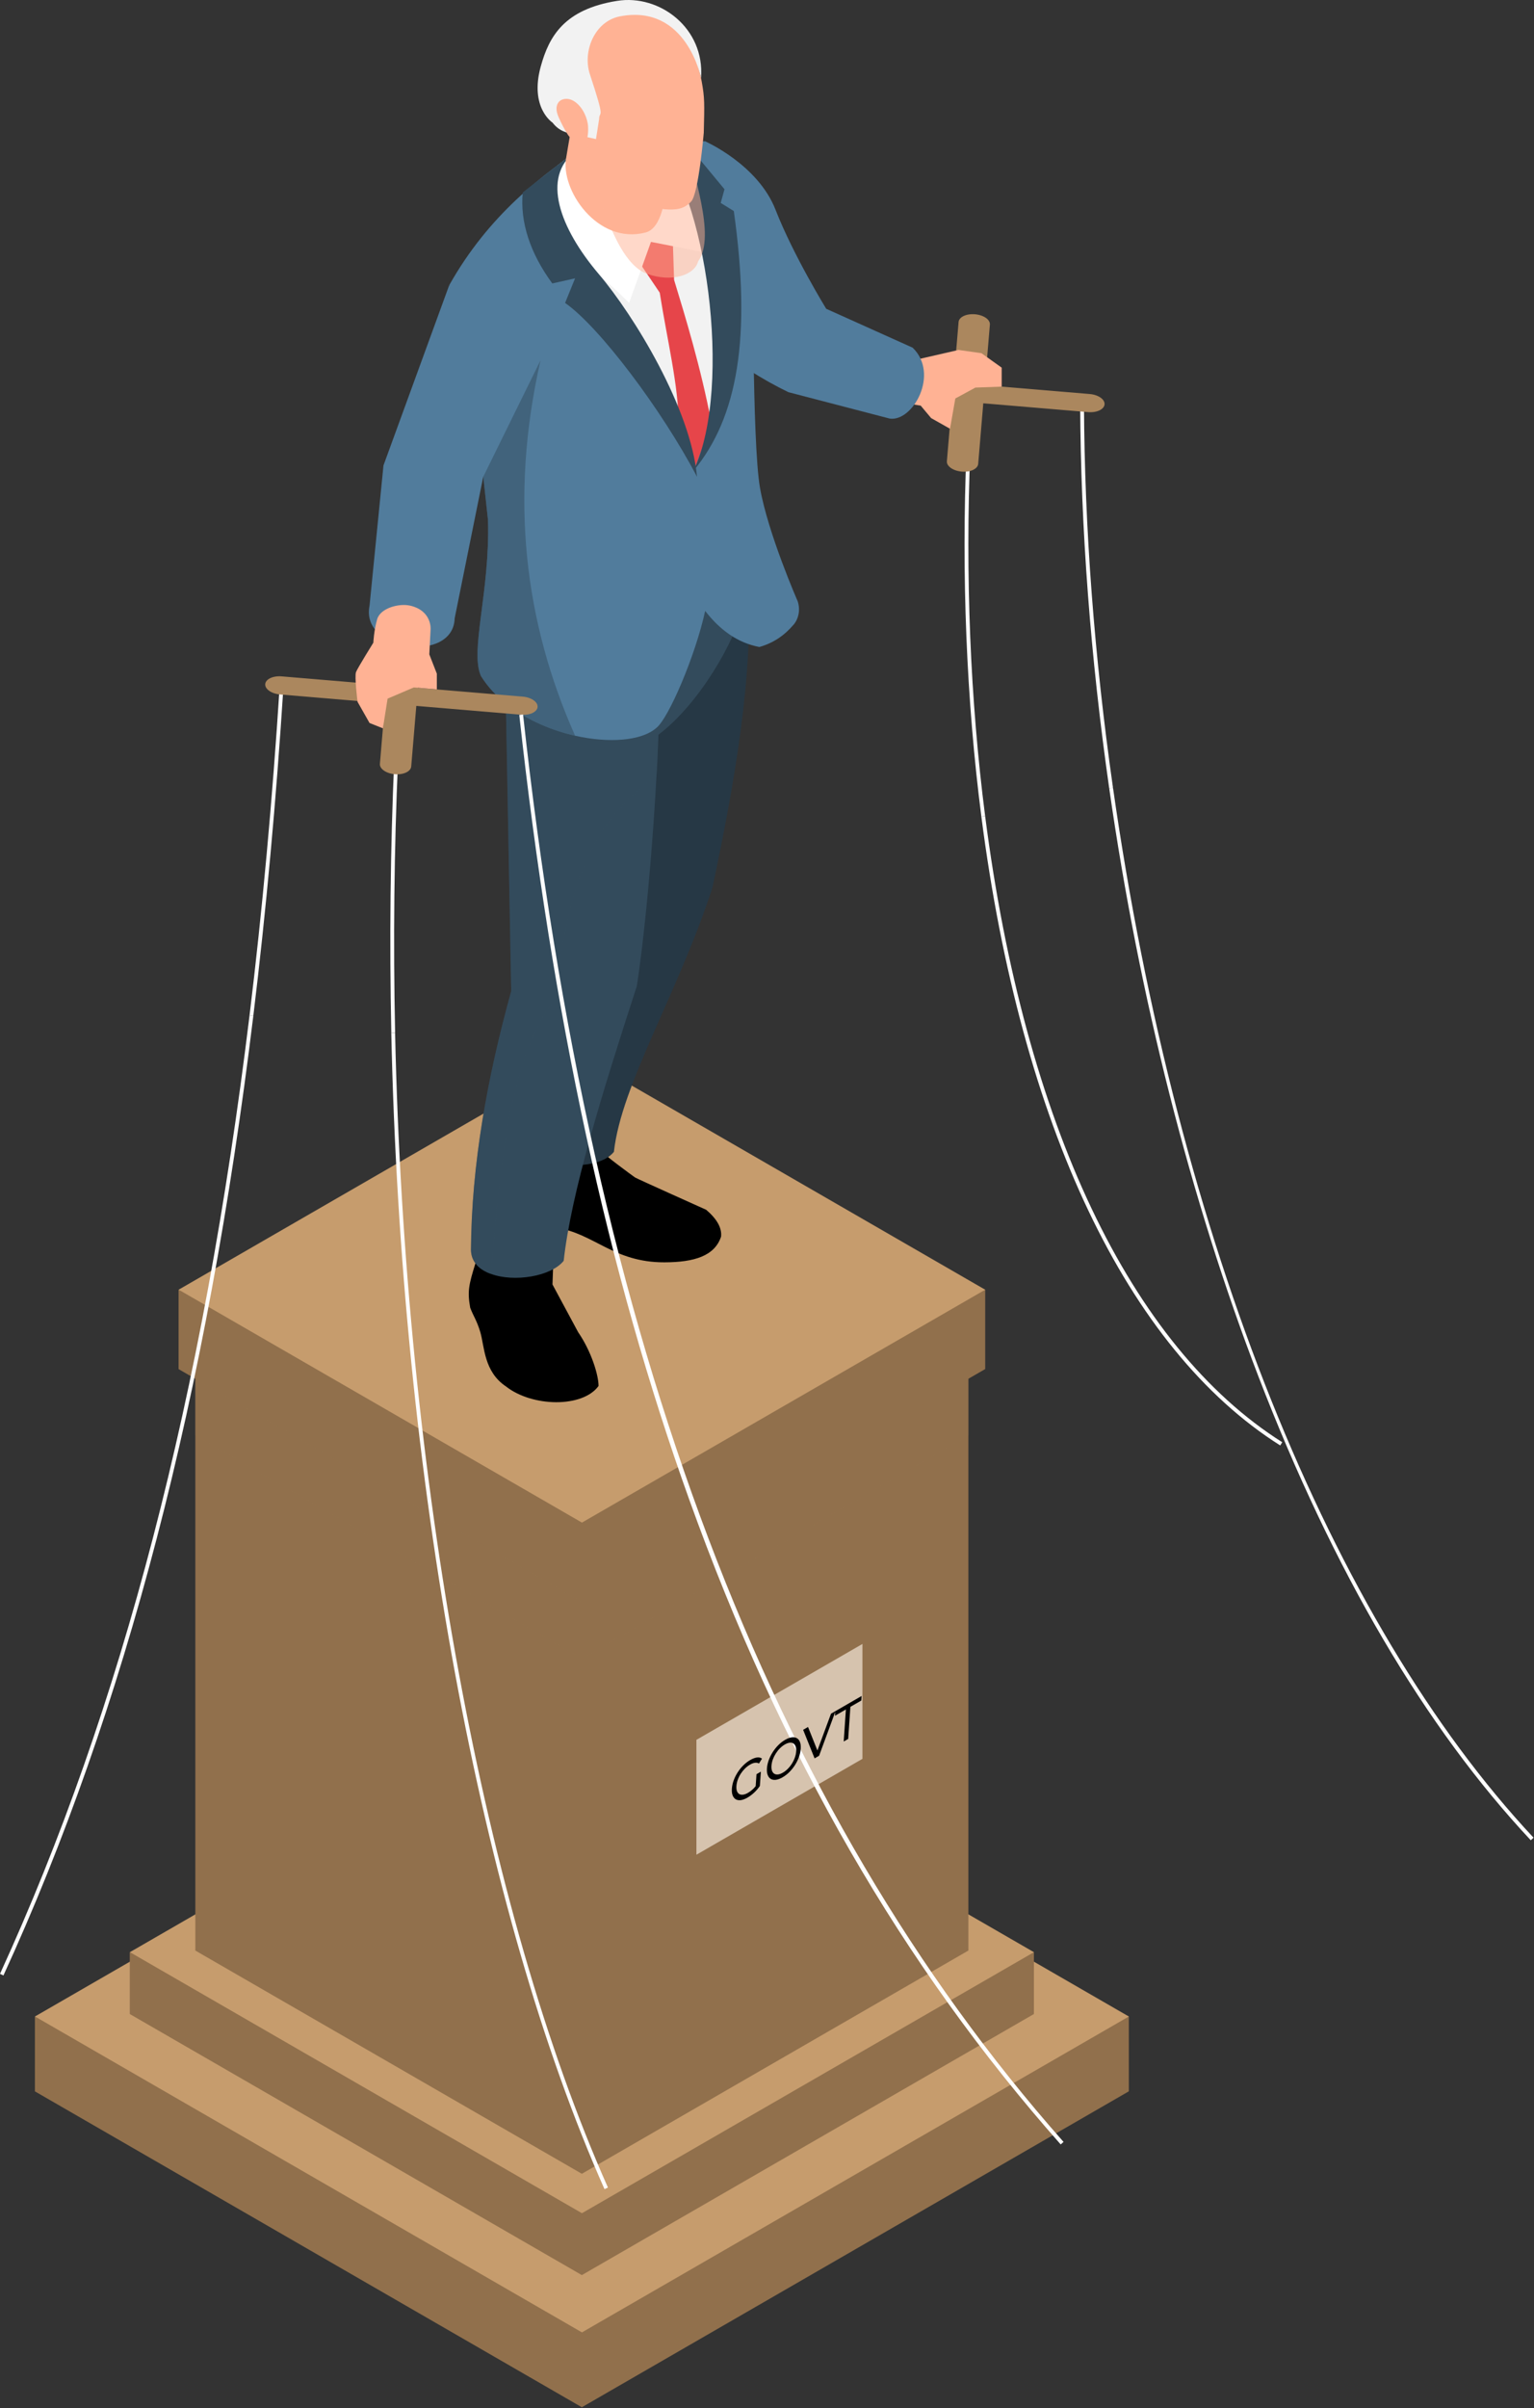 <?xml version="1.0" encoding="UTF-8"?> <svg xmlns="http://www.w3.org/2000/svg" width="585" height="918" viewBox="0 0 585 918" fill="none"><rect x="0" y="0" width="585" height="918" fill="#333333" stroke="none"/> <path d="M374.24 311.237C368.57 267.247 366.61 219.067 368.58 171.917L370.03 171.977C368.07 219.047 370.02 267.137 375.68 311.047L374.24 311.237Z" fill="white"></path> <path d="M423.01 300.557C415.88 250.677 412.15 201.447 411.93 154.237H413.38C413.6 201.377 417.33 250.537 424.45 300.357L423.01 300.557Z" fill="white"></path> <path d="M96.61 387.217L95.17 387.037C100 347.397 103.88 305.087 106.68 261.257L108.13 261.347C105.32 305.207 101.44 347.547 96.61 387.217Z" fill="white"></path> <path d="M149.23 393.737C148.48 358.667 148.86 323.617 150.36 289.537L151.81 289.597C150.3 323.637 149.92 358.667 150.68 393.697L149.23 393.727V393.737Z" fill="white"></path> <path d="M430.49 797.257L221.91 917.687L13.32 797.257V768.737L221.91 701.137L430.49 768.737V797.257Z" fill="#91704C"></path> <path d="M430.49 768.737L221.91 889.167L13.32 768.737L221.91 648.317L430.49 768.737Z" fill="#C69C6D"></path> <g style="mix-blend-mode:multiply" opacity="0.5"> <path d="M221.91 917.687L13.32 797.257V768.737L221.91 889.167V917.687Z" fill="#91704C"></path> </g> <path d="M394.29 767.787L221.91 867.307L49.52 767.787V744.217L221.91 688.347L394.29 744.217V767.787Z" fill="#91704C"></path> <path d="M394.29 744.217L221.91 843.737L49.52 744.217L221.91 644.687L394.29 744.217Z" fill="#C69C6D"></path> <g style="mix-blend-mode:multiply" opacity="0.5"> <path d="M221.91 867.307L49.52 767.787V744.217L221.91 843.737V867.307Z" fill="#91704C"></path> </g> <path d="M369.3 743.587L221.91 828.687L74.52 743.587V514.687L221.91 466.917L369.3 514.687V743.587Z" fill="#91704C"></path> <path d="M369.3 514.687L221.91 599.787L74.52 514.687L221.91 429.587L369.3 514.687Z" fill="#C69C6D"></path> <g style="mix-blend-mode:multiply" opacity="0.5"> <path d="M221.91 828.687L74.52 743.587V514.687L221.91 599.787V828.687Z" fill="#91704C"></path> </g> <g style="mix-blend-mode:multiply" opacity="0.5"> <path d="M74.52 508.607V547.197L221.91 632.297L369.3 547.197V508.607H74.52Z" fill="#91704C"></path> </g> <path d="M375.71 521.917L221.91 610.717L68.11 521.917V491.667L221.91 441.817L375.71 491.667V521.917Z" fill="#91704C"></path> <path d="M375.71 491.667L221.91 580.457L68.11 491.667L221.91 402.867L375.71 491.667Z" fill="#C69C6D"></path> <g style="mix-blend-mode:multiply" opacity="0.5"> <path d="M221.91 610.717L68.11 521.917V491.667L221.91 580.457V610.717Z" fill="#91704C"></path> </g> <path d="M328.9 626.707L265.58 663.267V707.067L328.9 670.507V626.707Z" fill="#D6C3AE"></path> <path d="M375.56 146.847L377.5 123.757C377.66 121.857 375.12 120.087 371.82 119.807C368.52 119.527 365.72 120.847 365.56 122.757L363.62 145.847L323.63 142.487C320.33 142.207 317.53 143.527 317.37 145.437C317.21 147.337 319.75 149.107 323.05 149.387L363.04 152.747L361.1 175.837C360.94 177.737 363.48 179.507 366.78 179.787C370.08 180.067 372.88 178.747 373.04 176.837L374.98 153.747L414.97 157.107C418.27 157.387 421.07 156.067 421.23 154.157C421.39 152.247 418.85 150.487 415.55 150.207L375.56 146.847V146.847Z" fill="#AB875E"></path> <path d="M334.11 132.547L348.22 137.387L365.56 133.407L374.28 134.647L382 140.157V147.387L371.97 147.757L364.32 151.907L362.29 163.447L355.09 159.387L351.11 154.627L334.11 151.907V132.547Z" fill="#FFB294"></path> <path d="M268.91 53.877C268.91 53.877 289.01 62.677 295.76 79.977C302.51 97.277 315.08 117.717 315.08 117.717L348.05 132.547C358.42 142.617 348.05 160.937 339.28 159.567L300.69 149.517C281.12 140.107 257.48 122.477 257.05 106.707L268.9 53.877H268.91Z" fill="#517C9C"></path> <path d="M195.29 437.277C192.61 440.807 192.61 448.987 193.24 458.227C195.75 467.567 204.59 466.837 212.14 468.017C226.71 470.297 233.96 481.257 253.35 481.227C264.88 481.207 272.56 478.737 274.98 471.437C275.34 468.077 273.37 464.657 269.29 461.187C269.29 461.187 242.88 449.347 242.19 448.887C241.51 448.427 229.67 439.777 229.44 438.867C229.21 437.957 224.89 417.687 224.89 417.687H196.43L195.29 437.267V437.277Z" fill="black"></path> <path d="M181.36 481.447C178.74 489.847 178.21 492.297 179.31 498.527C180.56 501.827 181.81 503.307 183.18 507.867C184.79 513.497 184.55 522.897 192.92 528.517C202.9 536.407 222.19 536.767 228.26 528.357C228.26 524.257 225.54 515.207 220.49 507.877L210.69 489.667L211.32 472.607L183.18 466.427L181.36 481.457V481.447Z" fill="black"></path> <path d="M228.44 219.687V333.837C219.27 366.927 201.58 397.997 198.77 431.077C198.77 445.007 226.99 448.057 234.12 439.107C236.92 413.507 258.57 378.747 271.71 338.317C280.41 297.537 287.62 255.247 285.2 221.187L228.44 219.697V219.687Z" fill="#263845"></path> <path d="M284.36 224.107C284.48 225.897 284.24 228.097 283.61 230.647C280.25 244.717 266.48 268.447 251.08 280.077C250.91 284.587 250.73 289.747 250.39 295.247C249.06 320.017 246.34 352.957 242.87 375.877C229.73 416.277 217.75 455.057 214.97 480.647C210.22 486.607 196.04 488.927 187.19 485.627C186.5 485.397 185.92 485.167 185.4 484.877C185.23 484.757 185.05 484.647 184.82 484.587C181.69 482.847 179.61 480.127 179.61 476.367C179.84 443.837 185.8 410.957 194.95 377.847L192.23 230.947L192.11 226.837L284.37 224.117L284.36 224.107Z" fill="#334B5C"></path> <g style="mix-blend-mode:multiply" opacity="0.5"> <path d="M283.61 230.647C280.25 244.717 266.48 268.447 251.08 280.077C250.91 284.587 250.73 289.747 250.39 295.247C233.37 309.657 217.57 322.337 211.78 380.967C194.47 402.037 190.77 443.767 187.18 485.617C186.83 485.447 186.25 485.207 185.39 484.867C185.22 484.747 185.04 484.637 184.81 484.577C181.68 482.837 179.6 480.117 179.6 476.357C179.83 443.827 185.79 410.947 194.94 377.837L192.22 230.937L283.62 230.647H283.61Z" fill="#334B5C"></path> </g> <path d="M302.58 238.197C299.17 242.217 294.92 245.157 289.58 246.647C281.34 245.077 274.57 240.217 268.92 232.887C265.19 250.017 254.92 273.947 250.29 277.507C244.68 282.437 232.27 283.397 219.33 280.477C215.03 279.517 210.68 278.107 206.48 276.277C197.1 272.207 188.58 266.017 183.41 257.707C179.11 248.047 186.91 225.527 186.1 198.207L182.2 162.467L171.36 108.647C186.37 82.017 206.53 66.607 225.67 53.887H268.93C278.85 63.177 284.29 78.087 287.22 96.147C287.22 96.147 286.75 168.467 289.83 185.997C292.92 203.517 304.2 229.207 304.2 229.207C305.22 232.277 304.69 235.737 302.6 238.207L302.58 238.197Z" fill="#517C9C"></path> <path d="M245.42 86.877L213.36 86.827L264.18 177.437C278.62 143.147 281.82 110.567 264.6 74.737L245.41 86.877H245.42Z" fill="#F2F2F2"></path> <path d="M244.83 88.067L243.91 100.177L251.59 111.577C254.3 128.967 258.95 147.897 258.71 161.427L264.95 178.467L271.3 161.187C267.24 139.957 261.3 120.587 257.07 106.717L256.58 91.867L248.27 86.647L244.83 88.077V88.067Z" fill="#E6454A"></path> <path d="M230.02 49.247L212.61 63.097C203.9 89.717 225.691 100.647 239.911 115.477L248.25 92.217L268.911 96.247L261.31 58.357L230.01 49.247H230.02Z" fill="white"></path> <path d="M219.31 57.777C206.47 67.587 213.36 86.827 228.32 104.447C241.8 120.317 263.45 155.727 265.82 181.777C252.42 156.257 228.56 124.567 215.5 115.487L219.31 106.107L210.62 108.057C202.21 96.607 198.25 84.647 199.36 73.347L219.31 57.777V57.777Z" fill="#334B5C"></path> <path d="M250.16 54.347C268.91 72.387 279.81 146.747 264.55 179.387C281.33 159.117 286.62 128.507 279.84 80.457L274.85 77.367L276.29 72.147L260.36 52.917L250.15 54.337L250.16 54.347Z" fill="#334B5C"></path> <path opacity="0.5" d="M219.31 280.477C215.01 279.517 210.66 278.107 206.46 276.277C197.08 272.207 188.56 266.017 183.39 257.707C179.09 248.047 186.89 225.527 186.08 198.207L182.18 162.467L206.13 137.387C194.16 190.127 200.13 237.337 219.32 280.477H219.31Z" fill="#334B5C"></path> <path d="M250.81 84.517C249.65 86.627 248.15 88.127 246.23 88.627C227.8 93.447 213.48 72.137 215.95 59.927C218.05 47.357 219.25 40.507 219.25 40.507L254.3 50.327C254.3 50.327 254.58 53.647 254.64 58.337C254.75 66.297 254.26 78.197 250.8 84.517H250.81Z" fill="#FFB294"></path> <g style="mix-blend-mode:multiply" opacity="0.5"> <path d="M266.24 99.627C264.89 104.907 256.16 107.787 246.7 104.367C231 98.687 223.94 54.097 223.94 54.097L263.14 56.707C263.25 64.667 273.39 89.637 266.25 99.617L266.24 99.627Z" fill="#FFB294"></path> </g> <path d="M221.83 46.737C221.83 46.737 225.18 62.147 231.82 68.967C238.46 75.787 249.25 79.427 253.4 79.767C257.55 80.107 260.83 79.847 263.62 76.767C266.42 73.687 268.39 50.587 268.39 50.587C268.66 39.337 268.75 37.437 267.61 31.137C265.93 21.857 259.9 1.217 232.92 4.067C219.91 5.437 211.6 14.637 209.55 25.987C207.92 35.017 215.1 43.947 215.1 43.947L221.83 46.737V46.737Z" fill="#FFB294"></path> <path d="M210.72 46.757C213.16 49.967 216.28 50.787 219.49 51.327L227.28 53.017L228.48 45.417C228.54 41.767 231.08 46.867 224.94 28.257C222.12 19.697 226.66 8.077 236.51 6.217C261.85 1.437 267.34 29.737 267.34 29.737C268.82 10.797 251.63 -2.263 235.37 0.327C215.1 3.547 209.35 13.957 206.21 25.377C201.89 41.097 210.72 46.757 210.72 46.757V46.757Z" fill="#F2F2F2"></path> <path d="M218.44 38.307C216.7 37.367 214.26 37.417 213.03 38.957C212.34 39.817 212.14 40.997 212.27 42.097C212.4 43.197 212.83 44.237 213.29 45.247C214.08 46.997 214.97 48.707 215.94 50.367C216.73 51.717 217.72 53.137 219.23 53.537C220.78 53.957 222.62 55.087 223.5 53.757C224.38 52.417 224.41 48.727 224.15 47.147C223.59 43.787 221.54 39.977 218.45 38.307H218.44Z" fill="#FFB294"></path> <path d="M159.34 262.207L161.28 239.117C161.44 237.217 158.9 235.447 155.6 235.167C152.3 234.887 149.5 236.207 149.34 238.117L147.4 261.207L107.41 257.847C104.11 257.567 101.31 258.887 101.15 260.797C100.99 262.707 103.53 264.467 106.83 264.747L146.82 268.107L144.88 291.197C144.72 293.097 147.26 294.867 150.56 295.147C153.86 295.427 156.66 294.107 156.82 292.197L158.76 269.107L198.75 272.467C202.05 272.747 204.85 271.427 205.01 269.517C205.17 267.617 202.63 265.847 199.33 265.567L159.34 262.217V262.207Z" fill="#AB875E"></path> <path d="M171.34 108.637L146.24 177.437L140.93 230.907C137.32 248.447 172.92 253.017 173.39 235.717L184.28 181.777L206.12 137.387L173.52 115.477L171.33 108.637H171.34Z" fill="#517C9C"></path> <path d="M156.49 230.907C152.29 229.897 145.08 231.747 143.83 236.077C142.58 240.407 142.38 244.997 142.38 244.997C142.38 244.997 136.41 254.587 135.77 256.207C135.13 257.837 136.35 267.547 136.35 267.547L140.93 275.627L146.02 277.647L147.81 266.337L157.8 262.067L166.59 262.807V256.817L163.72 249.457L164.2 240.047C164.2 240.047 164.92 232.937 156.48 230.897L156.49 230.907Z" fill="#FFB294"></path> <path d="M1.31 753.087L0 752.477C46.41 651.247 77.55 531.717 95.17 387.037L96.61 387.217C78.97 532.037 47.79 651.717 1.31 753.087V753.087Z" fill="white"></path> <path d="M230.52 834.527C183.29 728.257 152.9 563.477 149.22 393.737L150.67 393.707C154.34 563.267 184.69 727.847 231.84 833.947L230.51 834.537L230.52 834.527Z" fill="white"></path> <path d="M488.22 551.037C429.89 514.187 389.41 429.017 374.24 311.237L375.68 311.047C390.79 428.397 431.03 513.187 488.99 549.807L488.22 551.027V551.037Z" fill="white"></path> <path d="M583.76 701.537C543.47 658.517 508.53 599.047 479.92 524.767C454.07 457.647 434.39 380.117 423.01 300.557L424.45 300.357C449 472.087 507.46 617.957 584.82 700.557L583.77 701.547L583.76 701.537Z" fill="white"></path> <path d="M404.51 817.517C344.09 749.247 297.76 668.857 262.87 571.747C231.8 485.257 210.59 387.387 198.03 272.537L199.47 272.377C225.61 511.367 293.03 689.367 405.59 816.547L404.5 817.507L404.51 817.517Z" fill="white"></path> <path d="M285.073 685.278C284.138 685.819 283.29 686.143 282.529 686.252C281.769 686.346 281.122 686.242 280.589 685.937C280.057 685.619 279.659 685.121 279.395 684.443C279.131 683.766 279.035 682.908 279.106 681.871C279.178 680.833 279.405 679.788 279.787 678.737C280.17 677.685 280.672 676.673 281.293 675.701C281.926 674.709 282.647 673.813 283.455 673.013C284.265 672.2 285.143 671.519 286.089 670.972C287.047 670.418 287.912 670.09 288.684 669.988C289.455 669.887 290.093 670.035 290.598 670.433L289.44 672.291C288.982 672.019 288.467 671.927 287.896 672.015C287.337 672.083 286.717 672.314 286.036 672.708C285.344 673.108 284.689 673.615 284.07 674.228C283.463 674.835 282.924 675.504 282.453 676.237C281.993 676.963 281.619 677.729 281.331 678.534C281.055 679.319 280.891 680.098 280.838 680.869C280.785 681.627 280.852 682.272 281.037 682.804C281.235 683.315 281.53 683.694 281.923 683.939C282.329 684.164 282.817 684.239 283.387 684.165C283.958 684.09 284.589 683.853 285.281 683.452C285.928 683.078 286.553 682.608 287.157 682.042C287.774 681.455 288.355 680.742 288.9 679.903L289.783 680.848C289.142 681.781 288.407 682.634 287.579 683.407C286.762 684.16 285.927 684.784 285.073 685.278ZM288.138 681.55L288.495 676.363L290.157 675.401L289.783 680.848L288.138 681.55ZM298.446 677.542C297.522 678.076 296.675 678.394 295.903 678.496C295.143 678.59 294.496 678.485 293.963 678.181C293.431 677.863 293.033 677.365 292.769 676.687C292.505 676.01 292.409 675.159 292.479 674.134C292.55 673.11 292.776 672.072 293.159 671.021C293.541 669.969 294.043 668.957 294.664 667.985C295.286 666.999 296.001 666.1 296.811 665.287C297.62 664.474 298.493 663.797 299.427 663.256C300.351 662.722 301.187 662.41 301.935 662.322C302.696 662.214 303.343 662.319 303.875 662.637C304.42 662.935 304.818 663.426 305.071 664.111C305.334 664.788 305.43 665.646 305.359 666.683C305.288 667.721 305.061 668.765 304.678 669.817C304.307 670.862 303.805 671.881 303.172 672.873C302.551 673.845 301.836 674.738 301.026 675.551C300.229 676.344 299.369 677.008 298.446 677.542ZM298.568 675.766C299.237 675.379 299.864 674.889 300.447 674.296C301.043 673.696 301.565 673.036 302.013 672.317C302.474 671.578 302.842 670.815 303.118 670.03C303.405 669.238 303.575 668.456 303.628 667.685C303.681 666.913 303.609 666.272 303.411 665.76C303.225 665.242 302.935 664.867 302.541 664.635C302.159 664.383 301.689 664.291 301.13 664.359C300.583 664.42 299.975 664.644 299.305 665.032C298.624 665.425 297.986 665.922 297.391 666.522C296.807 667.115 296.285 667.782 295.824 668.521C295.364 669.247 294.99 670.006 294.703 670.798C294.428 671.583 294.263 672.361 294.21 673.133C294.157 673.904 294.224 674.549 294.41 675.068C294.607 675.579 294.903 675.958 295.296 676.203C295.69 676.435 296.161 676.52 296.708 676.459C297.267 676.391 297.887 676.16 298.568 675.766ZM310.65 670.328L306.278 659.446L308.148 658.364L312.161 668.42L311.088 669.041L316.908 653.297L318.639 652.295L312.364 669.337L310.65 670.328ZM321.749 663.908L322.59 651.677L318.435 654.08L318.554 652.344L328.578 646.546L328.458 648.282L324.303 650.685L323.463 662.916L321.749 663.908Z" fill="black"></path> </svg> 
